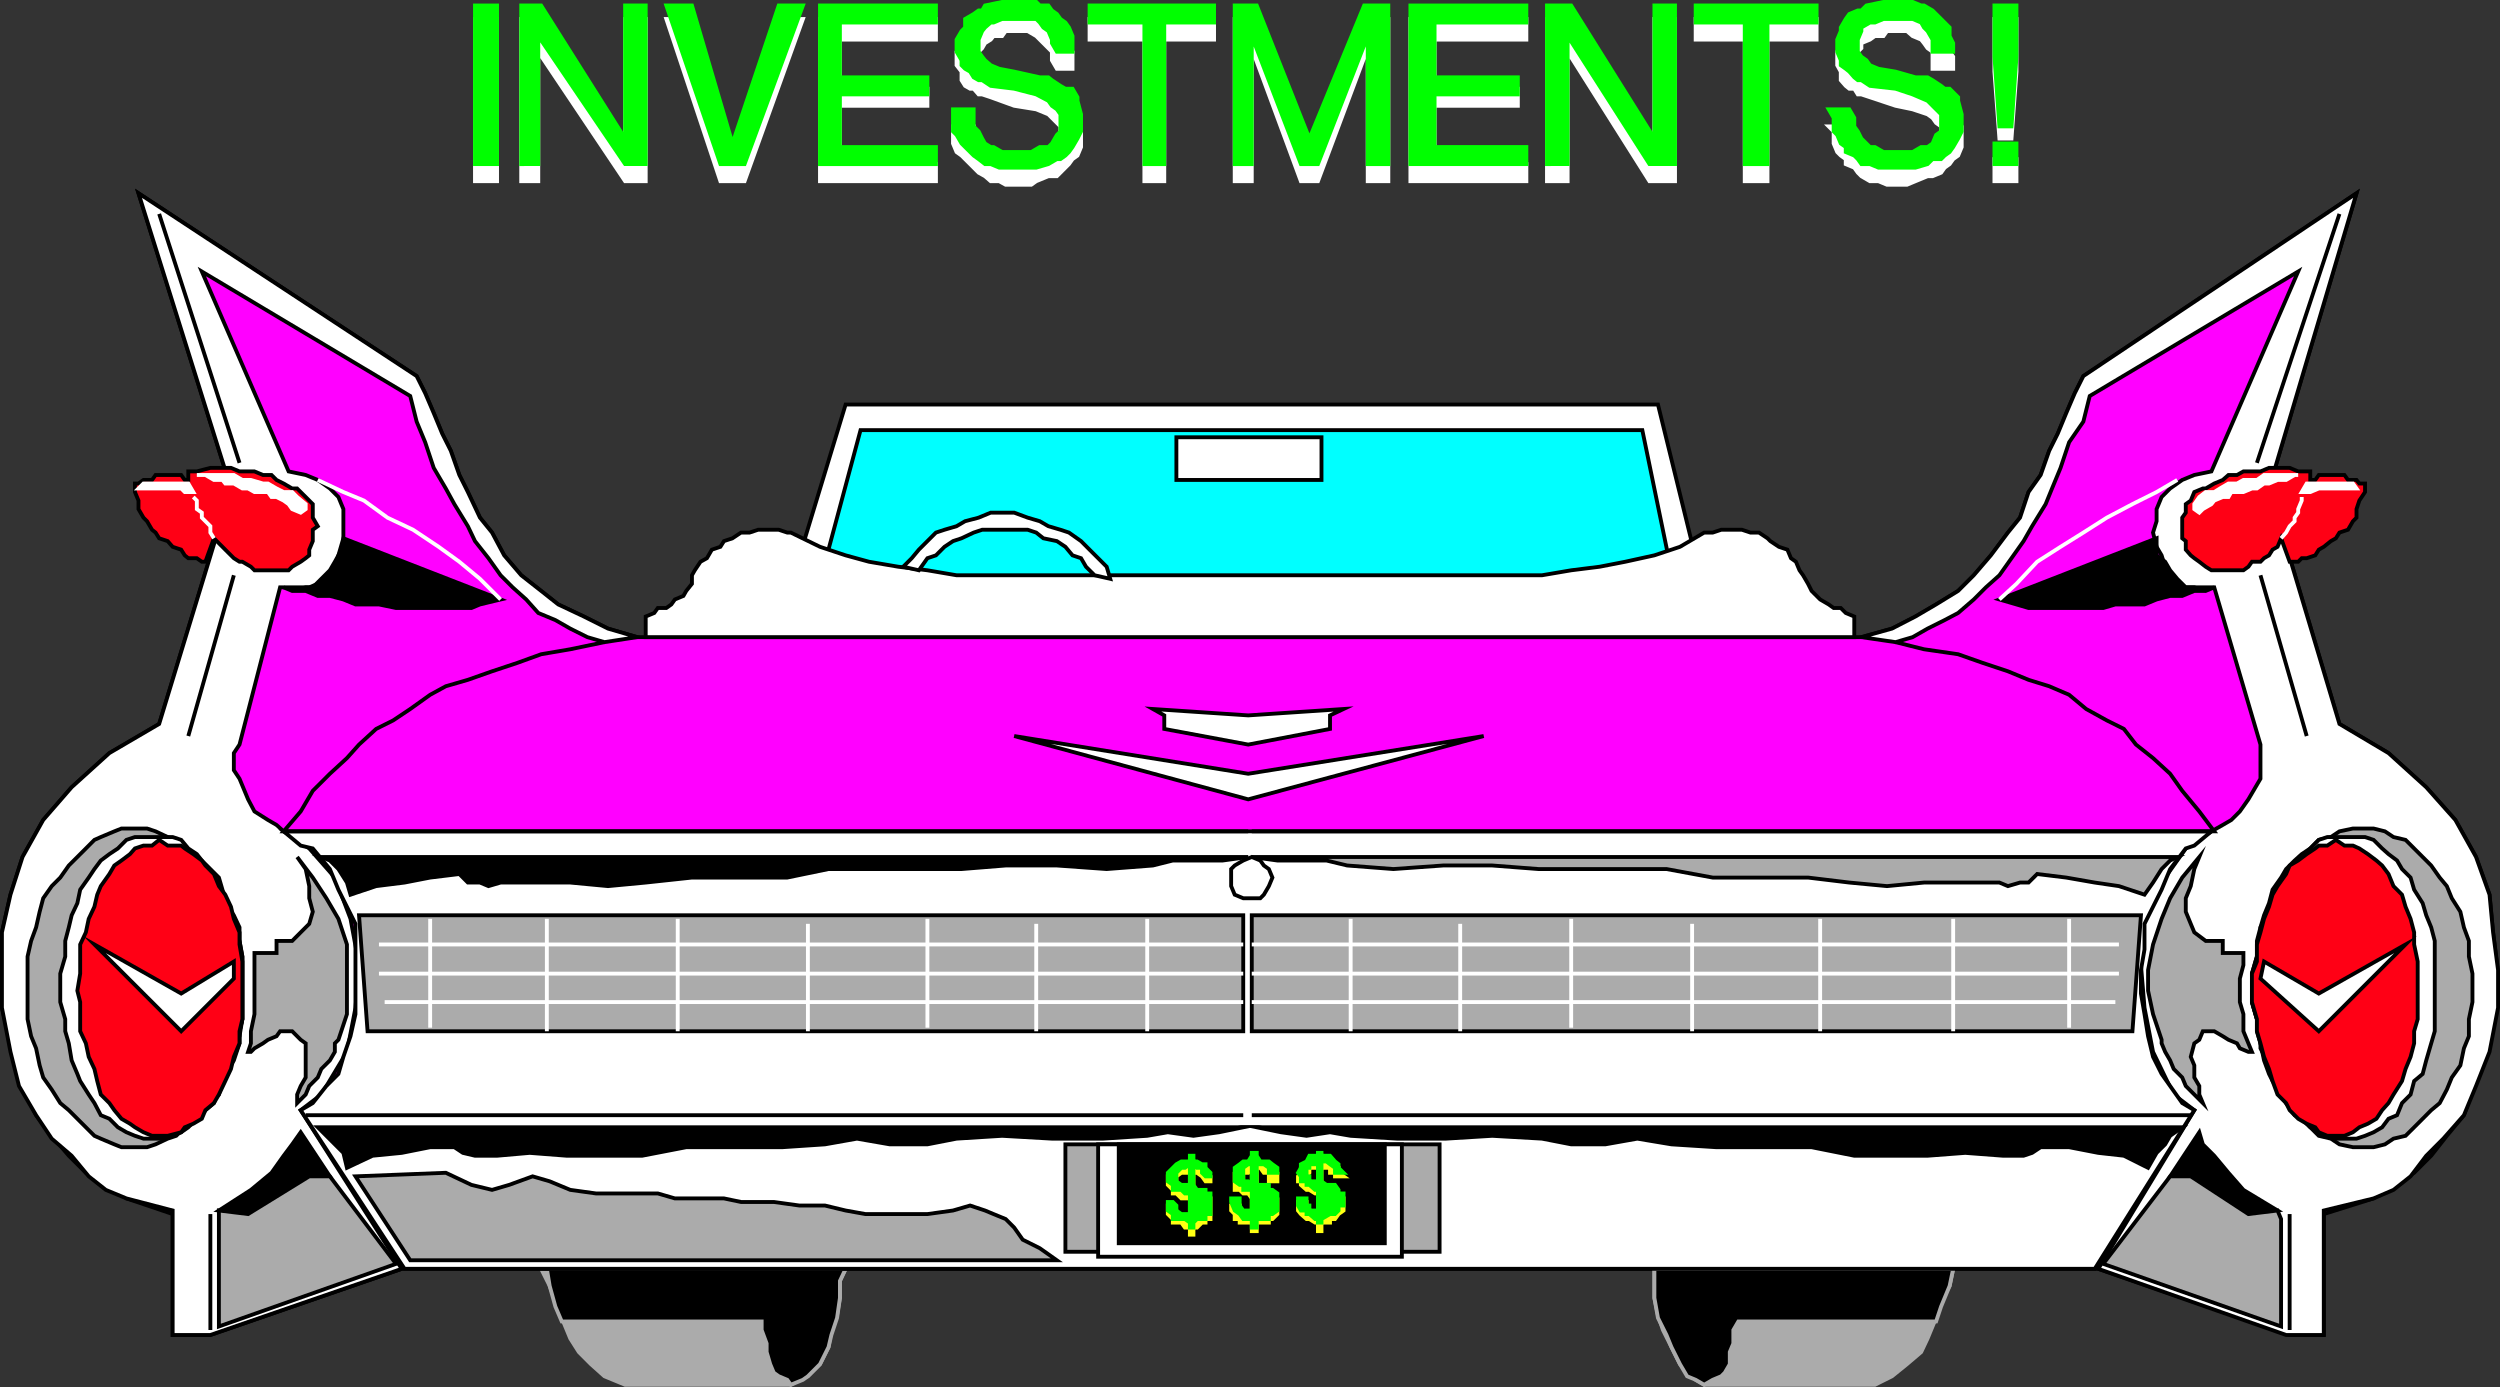 <svg xmlns="http://www.w3.org/2000/svg" width="351.445" height="195.004"><rect width="100%" height="100%" fill="#333333" stroke="none"/><path fill="#ababab" d="m76.073 178.37 1.199 2.402.8 2.098.9 2.402 1.198 2.898 1.204 1.899 1.699 1.703 1.898 1.7 2.903 1.198h23.296l1.204-.699 1.199-.5 1.699-1.699 1.2-2.402.402-2.399.796-2.101.403-2.399v-2.402l.8-1.7h-42.8"/><path fill="none" stroke="#ababab" stroke-miterlimit="10" stroke-width=".544" d="m76.073 178.37 1.199 2.402.8 2.098.9 2.402 1.198 2.898 1.204 1.899 1.699 1.703 1.898 1.7 2.903 1.198h23.296l1.204-.699 1.199-.5 1.699-1.699 1.2-2.402.402-2.399.796-2.101.403-2.399v-2.402l.8-1.7zm0 0"/><path d="m76.874 178.37.398 2.402.8 2.898.9 2.102h28.1v1.2l.7 1.898v1.199l.5 1.703.5 1.2.7.5 1.198.5.5.698 1.704-.699.699-.5 1.699-1.699 1.2-2.402.402-1.7.796-2.398.403-2.8v-2.403l.8-1.7h-42"/><path fill="none" stroke="#ababab" stroke-miterlimit="10" stroke-width=".544" d="m76.874 178.37.398 2.402.8 2.898.9 2.102h28.1v1.2l.7 1.898v1.199l.5 1.703.5 1.2.7.5 1.198.5.5.698 1.704-.699.699-.5 1.699-1.699 1.2-2.402.402-1.7.796-2.398.403-2.8v-2.403l.8-1.7zm0 0"/><path fill="#f0f" d="m261.67 89.569 4.301-1.2 3.301-1.699 2.898-1.699 3.102-1.902 2.2-2.2 2.402-2.8 2.398-3.2 1.7-2.097 1.198-3.602 1.704-2.398 1.199-3.402 1.199-2.399 1.2-2.902 1.198-2.797 1.204-2.402 38.398-25.7-12.3 41.5 9.902 33.102 6.898 4.098 5.3 4.8 4.098 4.602 2.903 5.2 1.898 5.3.5 5.297.7 5.8-.7 4.801-.5 5-1.898 5.301-1.7 4.801-2.402 2.898-2.199 2.801-2.398 2.399-2.903 1.699-2.8 1.902-7 2.2v17h-4.797l-26.903-9.301h-238.5l-26.898 9.3h-5.301v-17l-6.5-2.199-2.898-1.902-2.801-1.7-2.403-2.398-2.398-2.8-2.2-2.899-2.402-4.8-1.199-5.302-1.199-5v-10.6l1.2-5.297 1.698-5.3 2.903-5.2 4-4.602 5.3-4.8 7-4.098L32.472 68.67l-13-41.5 39.102 25.7 1.199 2.402 1.2 2.797 1.198 2.902 1.204 2.399 1.199 3.402 1.199 2.398 1.7 3.602 1.698 2.098 1.704 3.199 2.398 2.8 2.8 2.2 2.4 1.902 3.6 1.7 3.4 1.699 4.1 1.199H261.67"/><path fill="none" stroke="#000" stroke-miterlimit="10" stroke-width=".544" d="m261.67 89.569 4.301-1.2 3.301-1.699 2.898-1.699 3.102-1.902 2.2-2.2 2.402-2.8 2.398-3.2 1.7-2.097 1.198-3.602 1.704-2.398 1.199-3.402 1.199-2.399 1.2-2.902 1.198-2.797 1.204-2.402 38.398-25.7-12.3 41.5 9.902 33.102 6.898 4.098 5.3 4.8 4.098 4.602 2.903 5.2 1.898 5.3.5 5.297.7 5.8-.7 4.801-.5 5-1.898 5.301-1.7 4.801-2.402 2.898-2.199 2.801-2.398 2.399-2.903 1.699-2.8 1.902-7 2.2v17h-4.797l-26.903-9.301h-238.5l-26.898 9.3h-5.301v-17l-6.5-2.199-2.898-1.902-2.801-1.7-2.403-2.398-2.398-2.8-2.2-2.899-2.402-4.8-1.199-5.302-1.199-5v-10.6l1.2-5.297 1.698-5.3 2.903-5.2 4-4.602 5.3-4.8 7-4.098L32.472 68.67l-13-41.5 39.102 25.7 1.199 2.402 1.2 2.797 1.198 2.902 1.204 2.399 1.199 3.402 1.199 2.398 1.7 3.602 1.698 2.098 1.704 3.199 2.398 2.8 2.8 2.2 2.4 1.902 3.6 1.7 3.4 1.699 4.1 1.199zm0 0"/><path fill="#fff" d="m294.971 178.37 13.5-22.301-2.898-2.2-2.903-6-1.199-6.199-.5-6 .5-6.5 2.903-5.8 2.898-4.098 3.602-2.402 1.597-.899 1.2-.699 1.203-1.203 1.199-1.7 1.699-2.898v-4.8l-6.5-22.102h-4l-1.2-.5-1.698-2.399-.5-1.601-.704-1.2-.5-2 .5-1.597v-1.703l.704-1.7 1.199-1.199 1.699-1.199 1.7-.699 2.402-.5 12.199-28.102-29.301 17.5-.898 3.602-2 2.898-1.204 3.602-1.199 2.898-.898 2.2-1.903 3.101-1.199 2.098-1.699 2.402-1.7 2.399-1.902 1.699-1.699 1.703-2.199 1.898-1.898 1-2.403 1.2-2.097 1.199-2.403.703-4.8-.703 4.3-1.2 3.301-1.699 2.898-1.699 3.102-1.902 2.2-2.2 2.402-2.8 2.398-3.2 1.7-2.097 1.198-3.602 1.704-2.398 1.199-3.402 1.199-2.399 1.2-2.902 1.198-2.797 1.204-2.402 38.398-25.7-12.3 41.5 9.902 33.102 6.898 4.098 5.3 4.8 4.098 4.602 2.903 5.2 1.898 5.3.5 5.297.7 5.3v5.301l-1.2 6.2-1.898 4.8-1.7 4.102-2.902 3.297-2.398 2.402-2.2 2.899-2.402 1.902-2.8 1.2-7 1.698v17.5h-5.297l-26.403-9.3"/><path fill="none" stroke="#000" stroke-miterlimit="10" stroke-width=".544" d="m294.971 178.37 13.5-22.301-2.898-2.2-2.903-6-1.199-6.199-.5-6 .5-6.5 2.903-5.8 2.898-4.098 3.602-2.402 1.597-.899 1.2-.699 1.203-1.203 1.199-1.7 1.699-2.898v-4.8l-6.5-22.102h-4l-1.2-.5-1.698-2.399-.5-1.601-.704-1.2-.5-2 .5-1.597v-1.703l.704-1.7 1.199-1.199 1.699-1.199 1.7-.699 2.402-.5 12.199-28.102-29.301 17.5-.898 3.602-2 2.898-1.204 3.602-1.199 2.898-.898 2.2-1.903 3.101-1.199 2.098-1.699 2.402-1.7 2.399-1.902 1.699-1.699 1.703-2.199 1.898-1.898 1-2.403 1.2-2.097 1.199-2.403.703-4.8-.703 4.3-1.2 3.301-1.699 2.898-1.699 3.102-1.902 2.2-2.2 2.402-2.8 2.398-3.2 1.7-2.097 1.198-3.602 1.704-2.398 1.199-3.402 1.199-2.399 1.2-2.902 1.198-2.797 1.204-2.402 38.398-25.7-12.3 41.5 9.902 33.102 6.898 4.098 5.3 4.8 4.098 4.602 2.903 5.2 1.898 5.3.5 5.297.7 5.3v5.301l-1.2 6.2-1.898 4.8-1.7 4.102-2.902 3.297-2.398 2.402-2.2 2.899-2.402 1.902-2.8 1.2-7 1.698v17.5h-5.297zm0 0"/><path fill="#ababab" d="M332.471 116.471h-1.699l-1.898.399-1.204.8-1.699.399-1.199 1.203-1.2 1.2-1 1.198-1.198 1.7-1.204 1.199-.699 1.703-.5 1.898-1.199 2.2v1.902l-.5 2.2-.7 2.398v4l.7 2.402.5 2.398v1.7l1.2 2.402.5 1.7.698 1.698 1.204 1.899 1.199 1 1 1.203 2.398 2.398 1.7.399 1.203.8 1.898.403h2.898l1.602-.402 1.2-.801 1.698-.399 1.204-1.199 1.199-1.199 1.199-1.203 1.2-1 1-1.899.698-1.699 1.204-1.699.5-2.402.699-1.7v-2.398l.5-2.402v-4l-.5-2.399v-2.199l-.7-1.902-.5-2.2-1.203-1.898-.699-1.703-1-1.2-1.199-1.699-3.602-3.601-1.699-.399-1.199-.8-1.602-.399h-1.199"/><path fill="none" stroke="#000" stroke-miterlimit="10" stroke-width=".544" d="M332.471 116.471h-1.699l-1.898.399-1.204.8-1.699.399-1.199 1.203-1.2 1.2-1 1.198-1.198 1.7-1.204 1.199-.699 1.703-.5 1.898-1.199 2.2v1.902l-.5 2.2-.7 2.398v4l.7 2.402.5 2.398v1.7l1.2 2.402.5 1.7.698 1.698 1.204 1.899 1.199 1 1 1.203 2.398 2.398 1.7.399 1.203.8 1.898.403h2.898l1.602-.402 1.2-.801 1.698-.399 1.204-1.199 1.199-1.199 1.199-1.203 1.2-1 1-1.899.698-1.699 1.204-1.699.5-2.402.699-1.7v-2.398l.5-2.402v-4l-.5-2.399v-2.199l-.7-1.902-.5-2.2-1.203-1.898-.699-1.703-1-1.2-1.199-1.699-3.602-3.601-1.699-.399-1.199-.8-1.602-.399zm0 0"/><path fill="#fff" d="M329.573 117.67h-2.403l-1.199.399-1.199 1.203-1.2.797-1 .902-1.198 1.2-.704 1.199-1.199 1.699-.5 1.902-.699 1.7-.5 1.699-.5 1.902v2.2l-.7 2.398v4l.7 2.402v1.7l.5 1.698.5 2.399.7 1.902.5 1 1.198 1.899.704 1.199 1.199 1.703 1 .5 1.199 1.2 1.2.698 1.198.5 1.204.399h2.898l1.2-.399 1.198-.5 1.204-.699.898-1.199 1.2-.5.698-1.703 1.204-1.2.5-1.898 1.199-1 .5-1.902.699-2.399.5-1.699v-12.699l-.5-1.902-.7-1.7-.5-1.699-1.198-1.902-.5-1.7-1.204-1.199-.699-1.199-1.199-.902-.898-.797-1.204-1.203-1.199-.399h-2.898"/><path fill="none" stroke="#000" stroke-miterlimit="10" stroke-width=".544" d="M329.573 117.67h-2.403l-1.199.399-1.199 1.203-1.2.797-1 .902-1.198 1.2-.704 1.199-1.199 1.699-.5 1.902-.699 1.7-.5 1.699-.5 1.902v2.2l-.7 2.398v4l.7 2.402v1.7l.5 1.698.5 2.399.7 1.902.5 1 1.198 1.899.704 1.199 1.199 1.703 1 .5 1.199 1.2 1.2.698 1.198.5 1.204.399h2.898l1.2-.399 1.198-.5 1.204-.699.898-1.199 1.2-.5.698-1.703 1.204-1.2.5-1.898 1.199-1 .5-1.902.699-2.399.5-1.699v-12.699l-.5-1.902-.7-1.7-.5-1.699-1.198-1.902-.5-1.7-1.204-1.199-.699-1.199-1.199-.902-.898-.797-1.204-1.203-1.199-.399zm0 0"/><path fill="#ff0015" d="m328.374 118.069-1.204.8h-1.199l-.5.403-1.199.797-1.2.902-1.198.7-.5 1.199-1.204 1.699-.699 1.203-.5 1.7-.699 1.698-.5 1.899-.5 1.703v2.398l-.7 1.7v4l.7 2.402v1.7l.5 1.698.5 1.899.7 1.703.5 1.7.698 1.898 1.204 1.199.5 1 1.199 1.203 1.199.7 1.2.5.5.698 1.198.5h2.403l1.199-.5.898-.699 1.204-.5 1.199-.699.8-1.203.899-1 .7-1.2 1.198-1.898.5-1.699.704-1.703.5-1.899v-1.699l.5-1.699v-8.102l-.5-2.398v-1.703l-.5-1.899-.704-1.699-.5-1.699-1.199-1.203-.699-1.7-.898-1.199-.801-.699-1.2-.902-1.203-.797-.898-.402h-1.2l-1.198-.801"/><path fill="none" stroke="#000" stroke-miterlimit="10" stroke-width=".544" d="m328.374 118.069-1.204.8h-1.199l-.5.403-1.199.797-1.2.902-1.198.7-.5 1.199-1.204 1.699-.699 1.203-.5 1.7-.699 1.698-.5 1.899-.5 1.703v2.398l-.7 1.7v4l.7 2.402v1.7l.5 1.698.5 1.899.7 1.703.5 1.7.698 1.898 1.204 1.199.5 1 1.199 1.203 1.199.7 1.2.5.5.698 1.198.5h2.403l1.199-.5.898-.699 1.204-.5 1.199-.699.8-1.203.899-1 .7-1.2 1.198-1.898.5-1.699.704-1.703.5-1.899v-1.699l.5-1.699v-8.102l-.5-2.398v-1.703l-.5-1.899-.704-1.699-.5-1.699-1.199-1.203-.699-1.7-.898-1.199-.801-.699-1.2-.902-1.203-.797-.898-.402h-1.2zm0 0"/><path fill="#fff" d="m325.971 139.67 12.2-6.898-12.2 12.2-8.199-7.403.5-2.399 7.7 4.5"/><path fill="none" stroke="#000" stroke-miterlimit="10" stroke-width=".544" d="m325.971 139.67 12.2-6.898-12.2 12.2-8.199-7.403.5-2.399zm-4.097 31v16.301"/><path d="m320.17 170.17-4.796-2.898-2.102-2.402-2-2.399-1.602-1.601-.5-1.7-4.097 6.2h2.898l4.102 3.101 4.5 2.2 3.597-.5"/><path fill="none" stroke="#000" stroke-miterlimit="10" stroke-width=".544" d="m320.17 170.17-4.796-2.898-2.102-2.402-2-2.399-1.602-1.601-.5-1.7-4.097 6.2h2.898l4.102 3.101 4.5 2.2zm0 0"/><path fill="#ababab" d="m320.17 170.17-4.097.5-8.102-5.3h-2.898l-9.403 12.3 25 8.801V171.37l-.5-1.2"/><path fill="none" stroke="#000" stroke-miterlimit="10" stroke-width=".544" d="m320.17 170.17-4.097.5-8.102-5.3h-2.898l-9.403 12.3 25 8.801V171.37zm-2.398-89.3 6.5 22.601m4.602-73.402-11.602 35"/><path fill="#ababab" d="m309.17 120.471-.699 1.7-.5 2.398-.699 1.703v1.898l.7 1.7.5 1.199 1.6 1.203h2.4v1.7h2.902v1.698l-.5 1.899v3.3l.5 1.7v2.402l.699 1.7.5 1.199h-.5l-1.2-.5-.402-.7-1.199-.5-.8-.5-1.2-.699h-1.602l-.5 1.2-.699.5-.5 1.898.5 1.203v1.7l.7 1.198v1.2l.5 1.199-2.399-2.399-.5-1.199-1.2-1.199-.5-1.203-.698-1.2-.5-1.199v-.5l-1.204-3.601-.699-3.297v-2.902l.7-3.598 1.203-3.602 1.199-2.898 1.699-2.902 2.398-2.899"/><path fill="none" stroke="#000" stroke-miterlimit="10" stroke-width=".544" d="m309.17 120.471-.699 1.7-.5 2.398-.699 1.703v1.898l.7 1.7.5 1.199 1.6 1.203h2.4v1.7h2.902v1.698l-.5 1.899v3.3l.5 1.7v2.402l.699 1.7.5 1.199h-.5l-1.2-.5-.402-.7-1.199-.5-.8-.5-1.2-.699h-1.602l-.5 1.2-.699.5-.5 1.898.5 1.203v1.7l.7 1.198v1.2l.5 1.199-2.399-2.399-.5-1.199-1.2-1.199-.5-1.203-.698-1.2-.5-1.199v-.5l-1.204-3.601-.699-3.297v-2.902l.7-3.598 1.203-3.602 1.199-2.898 1.699-2.902zm0 0"/><path fill="#ff0015" d="m308.471 69.17-.5 1.2-.699.5v1.199l-.5.703v2.898l.5.399v1.203l.7.797.5.402.698.5.903.7.8.5h4.5l.7-.5.5-.7h1.199l.5-.5.7-.402.5-.797.698-.402.5-1.2 1.204 3.301h1.199l.5-.5h.699l1.2-.402.5-.797.698-.402 1-.801.704-.399.5-.8 1.199-.399.699-1.199.5-.5v-1.203l.398-1.2.801-1.199v-1.199h-.8l-.399-.5h-1.2l-.5-.699h-3.6l-.5.7h-.7v-1.2h-1.7l-1.198-.5h-2.903l-1.199.5h-2.398l-.903.5h-1.199l-.8.7-1.2.5-1.2.698h-.402l-1.199.5"/><path fill="none" stroke="#000" stroke-miterlimit="10" stroke-width=".544" d="m308.471 69.17-.5 1.2-.699.5v1.199l-.5.703v2.898l.5.399v1.203l.7.797.5.402.698.5.903.7.8.5h4.5l.7-.5.5-.7h1.199l.5-.5.7-.402.5-.797.698-.402.5-1.2 1.204 3.301h1.199l.5-.5h.699l1.2-.402.5-.797.698-.402 1-.801.704-.399.5-.8 1.199-.399.699-1.199.5-.5v-1.203l.398-1.2.801-1.199v-1.199h-.8l-.399-.5h-1.2l-.5-.699h-3.6l-.5.7h-.7v-1.2h-1.7l-1.198-.5h-2.903l-1.199.5h-2.398l-.903.5h-1.199l-.8.7-1.2.5-1.2.698h-.402zm0 0"/><path fill="#fff" d="m331.272 68.67-.5-.699h-6.5l-.7 1.2h1.2l1.2-.5h5.3"/><path fill="none" stroke="#fff" stroke-miterlimit="10" stroke-width=".544" d="m331.272 68.67-.5-.699h-6.5l-.7 1.2h1.2l1.2-.5zm0 0"/><path fill="#fff" d="M323.073 66.772h-4.801l-1 .7h-1.898l-.903.5h-1.199l-1.2.698-.8.5h-1.2l-.902.7-.699 1v.699l.7.5.5-.5 1.203-.7.398-.5 1.2-.5h.8l.398-.699h1.704l1.199-.5h.699l1-.699h.7l1.198-.5h1.204l1.199-.699h.5"/><path fill="none" stroke="#fff" stroke-miterlimit="10" stroke-width=".544" d="M323.073 66.772h-4.801l-1 .7h-1.898l-.903.5h-1.199l-1.2.698-.8.5h-1.2l-.902.7-.699 1v.699l.7.5.5-.5 1.203-.7.398-.5 1.2-.5h.8l.398-.699h1.704l1.199-.5h.699l1-.699h.7l1.198-.5h1.204l1.199-.699zm.5 3.098v.5l-.5 1.199v.5l-.5.703v.5l-.7.7-.5.898-.703.8"/><path fill="#ababab" d="m274.573 178.37-.5 2.402-1.2 2.098-.703 2.402-1.199 2.898-.898 1.899-2 1.703-2.102 1.7-2.398 1.198h-24l-1.2-.699-.5-.5-1.703-1.699-1.199-2.402-1.199-2.399-.7-2.101-.5-2.399v-4.101h42"/><path fill="none" stroke="#ababab" stroke-miterlimit="10" stroke-width=".544" d="m274.573 178.37-.5 2.402-1.2 2.098-.703 2.402-1.199 2.898-.898 1.899-2 1.703-2.102 1.7-2.398 1.198h-24l-1.2-.699-.5-.5-1.703-1.699-1.199-2.402-1.199-2.399-.7-2.101-.5-2.399v-4.101zm0 0"/><path d="m274.573 178.37-.5 2.402-1.2 2.898-.703 2.102h-27.796l-.704 1.2v1.898l-.5 1.199v1.703l-.699 1.2-.5.5-1.199.5-1.2.698-1.198-.699-1.204-.5-1-1.699-1.199-2.402-.699-1.7-1.2-2.398-.5-2.8v-4.102h42"/><path fill="none" stroke="#ababab" stroke-miterlimit="10" stroke-width=".544" d="m274.573 178.37-.5 2.402-1.2 2.898-.703 2.102h-27.796l-.704 1.2v1.898l-.5 1.199v1.703l-.699 1.2-.5.5-1.199.5-1.2.698-1.198-.699-1.204-.5-1-1.699-1.199-2.402-.699-1.7-1.2-2.398-.5-2.8v-4.102zm0 0"/><path fill="#fff" d="m56.471 178.37-14.199-22.301 2.898-2.2 3.602-6 1.2-6.199.5-6-1.2-6.5-2.2-5.8-3.6-4.098-3.598-2.402-1-.899-1.204-.699-1.898-1.203-.898-1.7-1.204-2.898-.796-1.199v-2.402l.796-1.2 5.704-22.101h4.097l1.2-.5 2.402-2.399.5-1.601.699-1.2v-5.3l-.7-1.7-1.198-1.199-1.704-1.199-1.699-.699-2.398-.5-12.2-28.102 29.297 17.5.903 3.602 1.199 2.898 1.2 3.602 1.698 2.898 1.204 2.2 1.898 3.101 1 2.098 1.898 2.402 1.704 2.399 1.699 1.699 1.898 1.703 1.7 1.898 2.402 1 2.097 1.2 2.403 1.199 2.398.703 4.602-.703-4.102-1.2-3.398-1.699-3.602-1.699-2.398-1.902-2.801-2.2-2.398-2.8-1.704-3.2-1.699-2.097-1.699-3.602-1.2-2.398-1.198-3.402-1.204-2.399-1.199-2.902-1.199-2.797-1.2-2.402-39.1-25.7 13 41.5-10.098 33.102-7 4.098-5.301 4.8-4 4.602-2.903 5.2-1.699 5.3-1.199 5.297v10.601l1.2 6.2 1.198 4.8 2.403 4.102 2.199 3.297 2.8 2.402 2.4 2.899 2.402 1.902 2.898 1.2 6.5 1.698v17.5h5.3l26.9-9.3"/><path fill="none" stroke="#000" stroke-miterlimit="10" stroke-width=".544" d="m56.471 178.37-14.199-22.301 2.898-2.2 3.602-6 1.2-6.199.5-6-1.2-6.5-2.2-5.8-3.6-4.098-3.598-2.402-1-.899-1.204-.699-1.898-1.203-.898-1.7-1.204-2.898-.796-1.199v-2.402l.796-1.2 5.704-22.101h4.097l1.2-.5 2.402-2.399.5-1.601.699-1.2v-5.3l-.7-1.7-1.198-1.199-1.704-1.199-1.699-.699-2.398-.5-12.2-28.102 29.297 17.5.903 3.602 1.199 2.898 1.2 3.602 1.698 2.898 1.204 2.2 1.898 3.101 1 2.098 1.898 2.402 1.704 2.399 1.699 1.699 1.898 1.703 1.7 1.898 2.402 1 2.097 1.2 2.403 1.199 2.398.703 4.602-.703-4.102-1.2-3.398-1.699-3.602-1.699-2.398-1.902-2.801-2.2-2.398-2.8-1.704-3.2-1.699-2.097-1.699-3.602-1.2-2.398-1.198-3.402-1.204-2.399-1.199-2.902-1.199-2.797-1.2-2.402-39.1-25.7 13 41.5-10.098 33.102-7 4.098-5.301 4.8-4 4.602-2.903 5.2-1.699 5.3-1.199 5.297v10.601l1.2 6.2 1.198 4.8 2.403 4.102 2.199 3.297 2.8 2.402 2.4 2.899 2.402 1.902 2.898 1.2 6.5 1.698v17.5h5.3zm0 0"/><path fill="#ababab" d="M18.971 116.471h1.7l1.203.399 1.699.8 1.199.399 1.2 1.203 1.698 1.2 1.204 1.198 1.199 1.7.699 1.199.898 1.703.801 1.898.403 2.2.796 1.902.403 2.2v8.8l-.403 2.398-.796 1.7-.403 2.402-.8 1.7-.899 1.698-.7 1.899-1.198 1-1.204 1.203-1.699 1.2-1.199 1.198-1.2.399-1.698.8-1.204.403h-3.597l-1-.402-1.903-.801-.898-.399-3.602-3.601-1.199-1-1.199-1.899-1.2-1.699-.5-1.699-.5-2.402-.698-1.7-.5-2.398v-8.8l.5-2.2.699-1.902.5-2.2.5-1.898 1.199-1.703 1.2-1.2 1.198-1.699 1.204-1.199 1.199-1.199 1.199-1.203.898-.399 1.903-.8 1-.399h1.898"/><path fill="none" stroke="#000" stroke-miterlimit="10" stroke-width=".544" d="M18.971 116.471h1.7l1.203.399 1.699.8 1.199.399 1.2 1.203 1.698 1.2 1.204 1.198 1.199 1.7.699 1.199.898 1.703.801 1.898.403 2.2.796 1.902.403 2.2v8.8l-.403 2.398-.796 1.7-.403 2.402-.8 1.7-.899 1.698-.7 1.899-1.198 1-1.204 1.203-1.699 1.2-1.199 1.198-1.2.399-1.698.8-1.204.403h-3.597l-1-.402-1.903-.801-.898-.399-3.602-3.601-1.199-1-1.199-1.899-1.2-1.699-.5-1.699-.5-2.402-.698-1.7-.5-2.398v-8.8l.5-2.2.699-1.902.5-2.2.5-1.898 1.199-1.703 1.2-1.2 1.198-1.699 1.204-1.199 1.199-1.199 1.199-1.203.898-.399 1.903-.8 1-.399zm0 0"/><path fill="#fff" d="M21.374 117.67h2.898l1.2.399 1 1.203 1.198.797.704.902 2.398 2.399.5 1.699.398 1.902 1.204 1.7.796 1.699v1.902l.403 2.2v8.8l-.403 1.7v1.698l-.796 2.399-1.204 1.902-.398 1-.5 1.899-1.2 1.199-1.198 1.703-.704.5-1.199 1.2-1 .698-1.199.5-1.898.399H20.17l-1.199-.399-1.199-.5-1.2-.699-1.198-1.199-1.204-.5-.898-1.703-.8-1.2-1.2-1.898-.398-1-.801-1.902-.403-2.399-.5-1.699v-1.699l-.699-2.402v-4l.7-2.399v-2.199l.5-1.902.402-1.7.8-1.699.399-1.902 1.2-1.7.8-1.199.898-1.199 1.204-.902 1.199-.797 1.199-1.203 1.2-.399h2.402"/><path fill="none" stroke="#000" stroke-miterlimit="10" stroke-width=".544" d="M21.374 117.67h2.898l1.2.399 1 1.203 1.198.797.704.902 2.398 2.399.5 1.699.398 1.902 1.204 1.7.796 1.699v1.902l.403 2.2v8.8l-.403 1.7v1.698l-.796 2.399-1.204 1.902-.398 1-.5 1.899-1.2 1.199-1.198 1.703-.704.5-1.199 1.2-1 .698-1.199.5-1.898.399H20.17l-1.199-.399-1.199-.5-1.2-.699-1.198-1.199-1.204-.5-.898-1.703-.8-1.2-1.2-1.898-.398-1-.801-1.902-.403-2.399-.5-1.699v-1.699l-.699-2.402v-4l.7-2.399v-2.199l.5-1.902.402-1.7.8-1.699.399-1.902 1.2-1.7.8-1.199.898-1.199 1.204-.902 1.199-.797 1.199-1.203 1.2-.399zm0 0"/><path fill="#ff0015" d="m22.374 118.069 1.199.8h1.898l.5.403 1.2.797 1.203.902.5.7 1.199 1.199.699 1.699.898 1.203.801 1.7.403 1.698.796 1.899v1.703l.403 2.398v8.102l-.403 1.7v1.698l-.796 1.899-.403 1.703-.8 1.7-.899 1.898-.7 1.199-1.198 1-.5 1.203-1.204.7-1.199.5-.5.698-1.898.5h-2.2l-1.203-.5-1.199-.699-.699-.5-1.2-.699-1-1.203-.698-1-1.204-1.2-.5-1.898-.398-1.699-.8-1.703-.4-1.899-.8-1.699v-4.101l-.398-1.598.398-2.402v-4.098l.8-1.703.4-1.899.8-1.699.398-1.699.5-1.203 1.204-1.7.699-1.199 1-.699 1.199-.902.7-.797 1.198-.402h1.204l1-.801"/><path fill="none" stroke="#000" stroke-miterlimit="10" stroke-width=".544" d="m22.374 118.069 1.199.8h1.898l.5.403 1.2.797 1.203.902.5.7 1.199 1.199.699 1.699.898 1.203.801 1.7.403 1.698.796 1.899v1.703l.403 2.398v8.102l-.403 1.7v1.698l-.796 1.899-.403 1.703-.8 1.7-.899 1.898-.7 1.199-1.198 1-.5 1.203-1.204.7-1.199.5-.5.698-1.898.5h-2.2l-1.203-.5-1.199-.699-.699-.5-1.2-.699-1-1.203-.698-1-1.204-1.2-.5-1.898-.398-1.699-.8-1.703-.4-1.899-.8-1.699v-4.101l-.398-1.598.398-2.402v-4.098l.8-1.703.4-1.899.8-1.699.398-1.699.5-1.203 1.204-1.7.699-1.199 1-.699 1.199-.902.7-.797 1.198-.402h1.204zm0 0"/><path fill="#fff" d="m25.471 139.67-12.199-6.898 12.2 12.2 7.402-7.403v-2.399l-7.403 4.5"/><path fill="none" stroke="#000" stroke-miterlimit="10" stroke-width=".544" d="m25.471 139.67-12.199-6.898 12.2 12.2 7.402-7.403v-2.399zm4.102 31v16.301"/><path d="m30.772 170.17 4.5-2.898 2.898-2.402 1.704-2.399 1.199-1.601 1.199-1.7 4.102 6.2H42.97l-4.097 3.101-4 2.2-4.102-.5"/><path fill="none" stroke="#000" stroke-miterlimit="10" stroke-width=".544" d="m30.772 170.17 4.5-2.898 2.898-2.402 1.704-2.399 1.199-1.601 1.199-1.7 4.102 6.2H42.97l-4.097 3.101-4 2.2zm0 0"/><path fill="#ababab" d="m30.772 170.17 4.102.5 8.597-5.3h2.903l9.296 12.3-24.898 8.801v-16.3"/><path fill="none" stroke="#000" stroke-miterlimit="10" stroke-width=".544" d="m30.772 170.17 4.102.5 8.597-5.3h2.903l9.296 12.3-24.898 8.801zm2.102-89.3-6.404 22.6m-4.096-73.401 11.296 35"/><path fill="#ababab" d="m41.772 120.471 1.2 1.7.5 2.398v1.703l.5 1.898-.5 1.7-1.2 1.199-1.2 1.203h-2.198v1.7h-3.102v8.597l-.5 2.402v1.7l-.398 1.199h.398l.5-.5 1.2-.7.698-.5 1.204-.5.5-.699h1.699l1.199 1.2.7.5v4.8l-.7 1.2-.5 1.199v1.199l1.2-1.2.5-1.199 1.198-1.199.5-1.199 1.204-1.203.699-1.2v-1.199l.5-.5 1.199-3.601v-9.797l-1.2-3.602-1.698-2.898-1.903-2.902-2.199-2.899"/><path fill="none" stroke="#000" stroke-miterlimit="10" stroke-width=".544" d="m41.772 120.471 1.2 1.7.5 2.398v1.703l.5 1.898-.5 1.7-1.2 1.199-1.2 1.203h-2.198v1.7h-3.102v8.597l-.5 2.402v1.7l-.398 1.199h.398l.5-.5 1.2-.7.698-.5 1.204-.5.5-.699h1.699l1.199 1.2.7.5v4.8l-.7 1.2-.5 1.199v1.199l1.2-1.2.5-1.199 1.198-1.199.5-1.199 1.204-1.203.699-1.2v-1.199l.5-.5 1.199-3.601v-9.797l-1.2-3.602-1.698-2.898-1.903-2.902zm0 0"/><path fill="#ff0015" d="m42.272 69.17 1.7 1.7v1.902l.698 1.2-.699.5v1.597l-.5 1.203v.797l-.5.402-.699.5-1.2.7-.5.5h-4.8l-.5-.5-1.2-.7h-.402l-.796-.5-.403-.402-.8-.797-.399-.402-1.2-1.2-1.198 3.301h-.5l-.704-.5h-1.199l-.5-.402-.5-.797-1.199-.402-.7-.801-1.198-.399-.5-.8-.5-.399-.704-1.199-.5-.5-.699-1.203v-1.2l-.5-1.199v-1.199h.5l.7-.5h1.203l.5-.699h3.597l.5.7h.5v-1.2h1.2l1.902-.5h2.898l1.2.5h2.101l1.2.5h1.198l.704.7 1 .5 1.199.698h.699l.5.5"/><path fill="none" stroke="#000" stroke-miterlimit="10" stroke-width=".544" d="m42.272 69.17 1.7 1.7v1.902l.698 1.2-.699.5v1.597l-.5 1.203v.797l-.5.402-.699.5-1.2.7-.5.5h-4.8l-.5-.5-1.2-.7h-.402l-.796-.5-.403-.402-.8-.797-.399-.402-1.2-1.2-1.198 3.301h-.5l-.704-.5h-1.199l-.5-.402-.5-.797-1.199-.402-.7-.801-1.198-.399-.5-.8-.5-.399-.704-1.199-.5-.5-.699-1.203v-1.2l-.5-1.199v-1.199h.5l.7-.5h1.203l.5-.699h3.597l.5.7h.5v-1.2h1.2l1.902-.5h2.898l1.2.5h2.101l1.2.5h1.198l.704.7 1 .5 1.199.698h.699Zm0 0"/><path fill="#fff" d="m19.471 68.67.7-.699h6.3l.7 1.2h-1.2l-.5-.5h-6"/><path fill="none" stroke="#fff" stroke-miterlimit="10" stroke-width=".544" d="m19.471 68.67.7-.699h6.3l.7 1.2h-1.2l-.5-.5zm0 0"/><path fill="#fff" d="M27.67 66.772h5.204l1.199.7h1.199l1.7.5h.698l1.204.698 1 .5h1.199l.699.7 1.2 1v.699l-.7.5-1.2-.5-.5-.7-.698-.5-1-.5h-.704l-.5-.699h-1.898l-.898-.5h-.801l-1.2-.699H31.67l-.398-.5h-1.2l-1.198-.699H27.67"/><path fill="none" stroke="#fff" stroke-miterlimit="10" stroke-width=".544" d="M27.67 66.772h5.204l1.199.7h1.199l1.7.5h.698l1.204.698 1 .5h1.199l.699.7 1.2 1v.699l-.7.5-1.2-.5-.5-.7-.698-.5-1-.5h-.704l-.5-.699h-1.898l-.898-.5h-.801l-1.2-.699H31.67l-.398-.5h-1.2l-1.198-.699zm-.5 3.098.5.5v1.199l.704.5v.703l1.199 1.2v.898l.5.8"/><path fill="#fff" d="m294.471 178.37 14-22.301-1.699-1-1.7-2.399-1.198-1.699-1.204-2.402-.699-2.899-.5-3.101-.5-2.899v-3.3l.5-2.899v-3.601l1.2-2.399 1.203-2.402 1.199-2.899 2.199-2.898 1.2-.402 2.402-2h-271l2.398 2 1.7.402 2.402 2.898 1.199 2.899 1.199 2.402 1.2 2.399v12.699l-.7 3.101-1 2.899-.7 2.402-1.698 1.7-1.903 2.398-1.699 1 14.602 22.3H294.47"/><path fill="none" stroke="#000" stroke-miterlimit="10" stroke-width=".544" d="m294.471 178.37 14-22.301-1.699-1-1.7-2.399-1.198-1.699-1.204-2.402-.699-2.899-.5-3.101-.5-2.899v-3.3l.5-2.899v-3.601l1.2-2.399 1.203-2.402 1.199-2.899 2.199-2.898 1.2-.402 2.402-2h-271l2.398 2 1.7.402 2.402 2.898 1.199 2.899 1.199 2.402 1.2 2.399v12.699l-.7 3.101-1 2.899-.7 2.402-1.698 1.7-1.903 2.398-1.699 1 14.602 22.3zm0 0"/><path fill="#fff" d="m175.471 108.772 33.102-5.3-33.102 8.898-32.898-8.899 32.898 5.301"/><path fill="none" stroke="#000" stroke-miterlimit="10" stroke-width=".544" d="m175.471 108.772 33.102-5.3-33.102 8.898-32.898-8.899zm0 0"/><path fill="#fff" d="m175.471 100.569 13.403-.899-1.903.899v1.902l-11.5 2.2-11.8-2.2v-1.902l-1.598-.899 13.398.899"/><path fill="none" stroke="#000" stroke-miterlimit="10" stroke-width=".544" d="m175.471 100.569 13.403-.899-1.903.899v1.902l-11.5 2.2-11.8-2.2v-1.902l-1.598-.899zm0 0"/><path fill="#ababab" d="M175.971 120.471h130.102l-1 .5-1.2 1.2-1.203 1.898-1.199 1.703-3.597-1.203-3.403-.5-4-.7-4.097-.5-1.204 1.2h-1.199l-1.699.5-1.2-.5h-10.6l-5.2.5-5.3-.5-5.802-.7h-13.398l-6.5-1.199h-18l-6.5-.5h-6.898l-7 .5-6.5-.5-2.903-.699h-6.898l-3.602-.5"/><path fill="none" stroke="#000" stroke-miterlimit="10" stroke-width=".544" d="M175.971 120.471h130.102l-1 .5-1.2 1.2-1.203 1.898-1.199 1.703-3.597-1.203-3.403-.5-4-.7-4.097-.5-1.204 1.2h-1.199l-1.699.5-1.2-.5h-10.6l-5.2.5-5.3-.5-5.802-.7h-13.398l-6.5-1.199h-18l-6.5-.5h-6.898l-7 .5-6.5-.5-2.903-.699h-6.898zm0 0"/><path d="M174.772 158.471H44.67l1.204 1.2 2.398 2.398.5 2.101 3.602-1.699 4.097-.402 4-.797h3.403l1.199.797 1.699.402h3.102l4.597-.402 5.2.402h10.601l6.2-1.199h13.5l6-.402 4.5-.801 4.6.8h5.302l4.097-.8 6.403-.399 7 .399h7.199l6.199-.399 2.898-.5 3.602.5 3.602-.5 3.398-.699"/><path fill="none" stroke="#000" stroke-miterlimit="10" stroke-width=".544" d="M174.772 158.471H44.67l1.204 1.2 2.398 2.398.5 2.101 3.602-1.699 4.097-.402 4-.797h3.403l1.199.797 1.699.402h3.102l4.597-.402 5.2.402h10.601l6.2-1.199h13.5l6-.402 4.5-.801 4.6.8h5.302l4.097-.8 6.403-.399 7 .399h7.199l6.199-.399 2.898-.5 3.602.5 3.602-.5zm0 0"/><path fill="#ababab" d="M175.971 128.67h125l-1.199 16.301h-123.8v-16.3"/><path fill="none" stroke="#000" stroke-miterlimit="10" stroke-width=".544" d="M175.971 128.67h125l-1.199 16.301h-123.8Zm0 0"/><path fill="none" stroke="#fff" stroke-miterlimit="10" stroke-width=".544" d="M297.874 132.772H175.97m121.904 4.098H175.97m121.404 4H175.97m114.904-11.7v15.301m-16.301-15.301v15.801m-18.699-15.801v15.801m-18-15.101v15.101m-17-15.801v15.301m-15.602-14.601v15.101m-15.398-15.801v15.801"/><path fill="#ababab" d="M174.772 128.67h-124.3l1.198 16.301h123.102v-16.3"/><path fill="none" stroke="#000" stroke-miterlimit="10" stroke-width=".544" d="M174.772 128.67h-124.3l1.198 16.301h123.102Zm0 0"/><path fill="none" stroke="#fff" stroke-miterlimit="10" stroke-width=".544" d="M53.272 132.772h121.5m-121.5 4.098h121.5m-120.699 4h120.699m-79.5-11.7v15.801m18.301-15.101v15.101m16.801-15.801v15.301m15.296-14.601v15.101m15.602-15.801v15.801M60.471 129.17v15.301m16.403-15.301v15.801"/><path d="M175.471 120.471h-130.3l1.203.5 1.199 1.2 1.199 1.898.5 1.703 3.602-1.203 4-.5 3.597-.7 4.102-.5 1.199 1.2h1.7l1.198.5 1.704-.5h9.796l5.301.5 5.301-.5 6.5-.7h13.398l5.801-1.199h18.7l6.203-.5h7.199l7 .5 6.5-.5 2.8-.699h7l3.598-.5"/><path fill="none" stroke="#000" stroke-miterlimit="10" stroke-width=".544" d="M175.471 120.471h-130.3l1.203.5 1.199 1.2 1.199 1.898.5 1.703 3.602-1.203 4-.5 3.597-.7 4.102-.5 1.199 1.2h1.7l1.198.5 1.704-.5h9.796l5.301.5 5.301-.5 6.5-.7h13.398l5.801-1.199h18.7l6.203-.5h7.199l7 .5 6.5-.5 2.8-.699h7zm0 0"/><path d="M176.67 158.471h130.102l-1.7 1.2-.698 1.199-1.204 1.199-1.199 2.101-3.398-1.699-3.602-.402-4.097-.797h-4l-1.204.797-1.199.402h-2.898l-5.301-.402-5.3.402H260.67l-6-1.199h-13.398l-6.3-.402-4.802-.801-4.5.8h-4.796l-4.102-.8-7-.399-6.5.399h-6.898l-6.5-.399-2.903-.5-3.3.5-3.598-.5-3.403-.699"/><path fill="none" stroke="#000" stroke-miterlimit="10" stroke-width=".544" d="M176.67 158.471h130.102l-1.7 1.2-.698 1.199-1.204 1.199-1.199 2.101-3.398-1.699-3.602-.402-4.097-.797h-4l-1.204.797-1.199.402h-2.898l-5.301-.402-5.3.402H260.67l-6-1.199h-13.398l-6.3-.402-4.802-.801-4.5.8h-4.796l-4.102-.8-7-.399-6.5.399h-6.898l-6.5-.399-2.903-.5-3.3.5-3.598-.5zM84.971 90.272l-4.8 1-4.098.7-3.301 1.198-3.602 1.2-3.398 1.199-3.102.902-2.199 1.2-2.8 2-2.399 1.601-2.398 1.2-2.403 2.198-1.699 1.899-2.398 2.203-2.403 2.398-1.699 2.899-2.398 2.8H175.47m132.501 39.903h-132m90.5-66.5 4 1 4.801.7 3.398 1.198 3.602 1.2 2.898 1.199 2.903.902 2.8 1.2 2.399 2 2.898 1.601 2.403 1.2 1.699 2.198 2.398 1.899 2.403 2.203 1.699 2.398 2.398 2.899 2.102 2.8h-135.3M42.971 156.772h131.801"/><path fill="#ababab" d="M149.772 160.87h52.602v15.101h-52.602V160.87"/><path fill="none" stroke="#000" stroke-miterlimit="10" stroke-width=".544" d="M149.772 160.87h52.602v15.101h-52.602Zm0 0"/><path fill="#fff" d="M154.374 160.87h42.699v15.8h-42.7v-15.8"/><path fill="none" stroke="#000" stroke-miterlimit="10" stroke-width=".544" d="M154.374 160.87h42.699v15.8h-42.7zm0 0"/><path fill="#fff" d="M118.874 56.87h114.199l7.199 29.3h-130.3l8.902-29.3"/><path fill="none" stroke="#000" stroke-miterlimit="10" stroke-width=".544" d="M118.874 56.87h114.199l7.199 29.3h-130.3Zm0 0"/><path fill="#0ff" d="m114.073 86.17 6.898-25.699h109.903l5.296 25.7H114.073"/><path fill="none" stroke="#000" stroke-miterlimit="10" stroke-width=".544" d="m114.073 86.17 6.898-25.699h109.903l5.296 25.7zm0 0"/><path fill="#fff" d="M165.374 67.471h20.398v-6h-20.398v6"/><path fill="none" stroke="#000" stroke-miterlimit="10" stroke-width=".544" d="M165.374 67.471h20.398v-6h-20.398zm0 0"/><path fill="#fff" d="M260.67 89.569V86.67l-1.199-.5-.699-.699h-1l-.7-.5-1.198-.699-1.204-1.203-.5-1-.699-1.2-.5-.699-.5-1.199-.699-.5-.5-1.199-1.2-.402-1.198-.801-.403-.399-1.199-.8h-1.2l-1.198-.399h-2.903l-1.199.399h-1.2l-3.402 2-3.597 1.199-4.102.902-3.597.7-4 .5-4.102.699h-82.3l-4.098-.7-4.102-.5-4.102-.699-3.296-.902-3.602-1.2-4.102-2h-.5l-1.199-.398h-2.898l-1.2.399h-1.203l-1.199.8-1.199.399-.5.8-1.2.403-.698 1.2-.903.5-.8 1.198-.399.7v1.199l-.8 1-.4.703-1.198.5-.5.7-.704.5h-1.199l-.5.698-1.199.5v2.899H260.67"/><path fill="none" stroke="#000" stroke-miterlimit="10" stroke-width=".544" d="M260.67 89.569V86.67l-1.199-.5-.699-.699h-1l-.7-.5-1.198-.699-1.204-1.203-.5-1-.699-1.2-.5-.699-.5-1.199-.699-.5-.5-1.199-1.2-.402-1.198-.801-.403-.399-1.199-.8h-1.2l-1.198-.399h-2.903l-1.199.399h-1.2l-3.402 2-3.597 1.199-4.102.902-3.597.7-4 .5-4.102.699h-82.3l-4.098-.7-4.102-.5-4.102-.699-3.296-.902-3.602-1.2-4.102-2h-.5l-1.199-.398h-2.898l-1.2.399h-1.203l-1.199.8-1.199.399-.5.8-1.2.403-.698 1.2-.903.5-.8 1.198-.399.7v1.199l-.8 1-.4.703-1.198.5-.5.7-.704.5h-1.199l-.5.698-1.199.5v2.899zm0 0"/><path fill="#fff" d="m175.971 120.471 1.2.5.5.7.703.5.5 1.199-.5 1.199-.704 1.203-.5.5h-2.398l-1.2-.5-.5-1.203v-2.399l.5-.5 1.2-.699 1.2-.5"/><path fill="none" stroke="#000" stroke-miterlimit="10" stroke-width=".544" d="m175.971 120.471 1.2.5.5.7.703.5.5 1.199-.5 1.199-.704 1.203-.5.5h-2.398l-1.2-.5-.5-1.203v-2.399l.5-.5 1.2-.699zm0 0"/><path fill="#ababab" d="M57.67 177.17h90.903l-2.403-1.699-2.398-1.199-1.2-1.703-1.198-1.2-1.704-.699-1.199-.5-2.097-.699-2.403.7-3.597.5h-8.704l-2.796-.5-2.903-.7h-3.597l-3.602-.5h-4.602l-2.398-.5h-6.898l-2.403-.699h-8.699l-3.602-.5-2.898-1.203-2.398-.7-3.301 1.2-2.403.703-2.898-.703-3.602-1.7-12.699.5 7.7 11.801"/><path fill="none" stroke="#000" stroke-miterlimit="10" stroke-width=".544" d="M57.67 177.17h90.903l-2.403-1.699-2.398-1.199-1.2-1.703-1.198-1.2-1.704-.699-1.199-.5-2.097-.699-2.403.7-3.597.5h-8.704l-2.796-.5-2.903-.7h-3.597l-3.602-.5h-4.602l-2.398-.5h-6.898l-2.403-.699h-8.699l-3.602-.5-2.898-1.203-2.398-.7-3.301 1.2-2.403.703-2.898-.703-3.602-1.7-12.699.5zm0 0"/><path d="m39.874 82.569 1.199.5 1.898-.5h1l1.2-1.2 1.203-1.199.699-1.199.5-.902.699-2.399 22.102 8.602-2.903.7-1.199.5H55.67l-2.398-.5h-3.3l-1.7-.7-1.898-.5H44.67l-1.699-.703h-1.898l-1.2-.5"/><path fill="none" stroke="#000" stroke-miterlimit="10" stroke-width=".544" d="m39.874 82.569 1.199.5 1.898-.5h1l1.2-1.2 1.203-1.199.699-1.199.5-.902.699-2.399 22.102 8.602-2.903.7-1.199.5H55.67l-2.398-.5h-3.3l-1.7-.7-1.898-.5H44.67l-1.699-.703h-1.898zm0 0"/><path d="m311.272 82.569-1.2.5-1.6-.5h-1.2l-1.2-1.2-1-1.199-.698-1.199-1.204-.902V75.67l-22.097 8.602 2.398.7 1.7.5h10.5l1.703-.5h4.097l1.7-.7 1.902-.5h1.699l1.7-.703h1.6l1.2-.5"/><path fill="none" stroke="#000" stroke-miterlimit="10" stroke-width=".544" d="m311.272 82.569-1.2.5-1.6-.5h-1.2l-1.2-1.2-1-1.199-.698-1.199-1.204-.902V75.67l-22.097 8.602 2.398.7 1.7.5h10.5l1.703-.5h4.097l1.7-.7 1.902-.5h1.699l1.7-.703h1.6zm0 0"/><path fill="none" stroke="#fff" stroke-miterlimit="10" stroke-width=".544" d="m44.67 67.471 3.602 1.7 2.898 1.199 3.301 2.402 3.602 1.7 3.597 2.398 2.903 2.101 2.898 2.399 2.903 2.902m235.699-16.801-2.903 1.7-3.398 1.699-3.602 1.902-3.296 2.098-3.204 2-3.296 2.101-2.903 3.098-2.398 2.203"/><path d="M157.272 160.87h37.398v13.902h-37.398V160.87"/><path fill="none" stroke="#000" stroke-miterlimit="10" stroke-width=".544" d="M157.272 160.87h37.398v13.902h-37.398Zm0 0"/><path fill="#fff" d="m126.971 79.67 2.2.5 1.203-1.699 1.199-.402 1.199-1.2 1.2-.8 1.198-.399 1.704-.8 1.199-.399h6.398l1.2.399 1 .8 1.902.399 1.199.8 1 1.2 1.2.402.698 1.2 1.204 1.199 2.199.5-.5-1.7-1.2-1.199-1.203-1.199-1.199-1.203-1.699-1.2-1.2-.398-1.698-.5-1.204-.699-1.699-.5-1.898-.703h-3.301l-1.7.703-1.902.5-1.199.7-1.699.5-1.2.398-2.402 2.402-1 1.2-1.199 1.198"/><path fill="none" stroke="#000" stroke-miterlimit="10" stroke-width=".544" d="m126.971 79.67 2.2.5 1.203-1.699 1.199-.402 1.199-1.2 1.2-.8 1.198-.399 1.704-.8 1.199-.399h6.398l1.2.399 1 .8 1.902.399 1.199.8 1 1.2 1.2.402.698 1.2 1.204 1.199 2.199.5-.5-1.7-1.2-1.199-1.203-1.199-1.199-1.203-1.699-1.2-1.2-.398-1.698-.5-1.204-.699-1.699-.5-1.898-.703h-3.301l-1.7.703-1.902.5-1.199.7-1.699.5-1.2.398-2.402 2.402-1 1.2zm0 0"/><path fill="#fff" d="M66.772 25.471v-22.8h3.102v22.8h-3.102"/><path fill="none" stroke="#fff" stroke-miterlimit="10" stroke-width=".544" d="M66.772 25.471v-22.8h3.102v22.8Zm0 0"/><path fill="#fff" d="M73.272 25.471v-22.8h2.8L87.875 21.37V2.67h2.898v22.801h-2.898L75.67 7.272v18.2h-2.398"/><path fill="none" stroke="#fff" stroke-miterlimit="10" stroke-width=".544" d="M73.272 25.471v-22.8h2.8L87.875 21.37V2.67h2.898v22.801h-2.898L75.67 7.272v18.2Zm0 0"/><path fill="#fff" d="m93.67 2.67 7.602 22.801h3.398l8.204-22.8h-3.403l-6.5 19.699-5.699-19.7H93.67"/><path fill="none" stroke="#fff" stroke-miterlimit="10" stroke-width=".544" d="m93.67 2.67 7.602 22.801h3.398l8.204-22.8h-3.403l-6.5 19.699-5.699-19.7Zm0 0"/><path fill="#fff" d="M115.272 25.471v-22.8h16.3v2.898h-13.5v6.902h12.302v2.399h-12.301v8.199h13.5v2.402h-16.301"/><path fill="none" stroke="#fff" stroke-miterlimit="10" stroke-width=".544" d="M115.272 25.471v-22.8h16.3v2.898h-13.5v6.902h12.302v2.399h-12.301v8.199h13.5v2.402zm0 0"/><path fill="#fff" d="M133.971 17.772h2.903v1.7l.699 1.198.5.7.398.5.801.5.398.699h1.204l.5.5h3.097l.5-.5h1.2l1.203-.7.5-.5.699-.5.5-1.199v-2.398l-.5-.5-.7-.703-.5-.5-1.703-.7-3.097-.5-3.301-1.199-1.2-.398h-.5l-.698-.8h-.5l-.704-.403-.5-.797v-1.203l-.699-.899V7.272l.7-1.203.5-.5v-.5l1.203-.7.699-.5.5-.699.398-.5 2.403-.699h3.597l1.2.7h.5l1.203.5h.5l1.199 1.199.699 1.199.5.5.5 1.203V9.67h-2.2l-.698-1.199V7.272l-2.204-2.203-1.199-.7h-3.097l-.5.7h-1.204l-.398.5-.8.5-.4.703-.5.5V9.17l1.7 1.7 1.2.402 2.1.797 3.598.402 1.204.801h.5l1.199.398.699.5 1 .7.7.5v1.199l.5 1.203v2.898l-.5 1.2-.7.5-.5.699-.5.5-.7.703-.5.5h-1.198l-1.704.7-.699.5h-3.597l-.903-.5h-1.199l-.8-.7-.9-.5-.698-.703-.5-.5-.704-.7-.5-.5-.699-.5-.5-1.199v-2.398"/><path fill="none" stroke="#fff" stroke-miterlimit="10" stroke-width=".544" d="M133.971 17.772h2.903v1.7l.699 1.198.5.7.398.5.801.5.398.699h1.204l.5.5h3.097l.5-.5h1.2l1.203-.7.5-.5.699-.5.5-1.199v-2.398l-.5-.5-.7-.703-.5-.5-1.703-.7-3.097-.5-3.301-1.199-1.2-.398h-.5l-.698-.8h-.5l-.704-.403-.5-.797v-1.203l-.699-.899V7.272l.7-1.203.5-.5v-.5l1.203-.7.699-.5.5-.699.398-.5 2.403-.699h3.597l1.2.7h.5l1.203.5h.5l1.199 1.199.699 1.199.5.5.5 1.203V9.67h-2.2l-.698-1.199V7.272l-2.204-2.203-1.199-.7h-3.097l-.5.7h-1.204l-.398.5-.8.5-.4.703-.5.5V9.17l1.7 1.7 1.2.402 2.1.797 3.598.402 1.204.801h.5l1.199.398.699.5 1 .7.7.5v1.199l.5 1.203v2.898l-.5 1.2-.7.5-.5.699-.5.5-.7.703-.5.5h-1.198l-1.704.7-.699.5h-3.597l-.903-.5h-1.199l-.8-.7-.9-.5-.698-.703-.5-.5-.704-.7-.5-.5-.699-.5-.5-1.199zm0 0"/><path fill="#fff" d="M160.874 25.471V5.57h-7.704v-2.9h17.5v2.9h-7v19.9h-2.796"/><path fill="none" stroke="#fff" stroke-miterlimit="10" stroke-width=".544" d="M160.874 25.471V5.57h-7.704v-2.9h17.5v2.9h-7v19.9Zm0 0"/><path fill="#fff" d="M173.573 25.471v-22.8h3.097l7.403 18.699 7.699-18.7h3.398v22.801h-2.898V6.772l-7 18.7h-2.398l-6.903-18.7v18.7h-2.398"/><path fill="none" stroke="#fff" stroke-miterlimit="10" stroke-width=".544" d="M173.573 25.471v-22.8h3.097l7.403 18.699 7.699-18.7h3.398v22.801h-2.898V6.772l-7 18.7h-2.398l-6.903-18.7v18.7Zm0 0"/><path fill="#fff" d="M198.272 25.471v-22.8h16.3v2.898H201.67v6.902h11.704v2.399H201.67v8.199h12.903v2.402h-16.301"/><path fill="none" stroke="#fff" stroke-miterlimit="10" stroke-width=".544" d="M198.272 25.471v-22.8h16.3v2.898H201.67v6.902h11.704v2.399H201.67v8.199h12.903v2.402zm0 0"/><path fill="#fff" d="M217.471 25.471v-22.8h3.403l11.699 18.699V2.67h2.898v22.801h-3.597l-11.5-18.199v18.2h-2.903"/><path fill="none" stroke="#fff" stroke-miterlimit="10" stroke-width=".544" d="M217.471 25.471v-22.8h3.403l11.699 18.699V2.67h2.898v22.801h-3.597l-11.5-18.199v18.2Zm0 0"/><path fill="#fff" d="M245.272 25.471V5.57h-6.898v-2.9h17v2.9h-6.903v19.9h-3.199"/><path fill="none" stroke="#fff" stroke-miterlimit="10" stroke-width=".544" d="M245.272 25.471V5.57h-6.898v-2.9h17v2.9h-6.903v19.9Zm0 0"/><path fill="#fff" d="M257.073 17.772h2.898l.7.7v1l.5 1.198.5.7.703.5 1.199 1.199h1.199l.5.5h2.398l1.204-.5h1.199l.898-.7.7-.5.5-.5.703-1.199v-2.398l-.704-.5-.5-.703-.699-.5-2.097-.7-2.403-.5-3.597-1.199-1.204-.398h-.5l-.5-.8h-.699l-.5-.403-.699-.797v-1.203l-.5-.899V7.272l.5-1.203v-.5l.7-.5.5-.7 1.198-.5.5-.699.704-.5 2.398-.699h3.3l.802.7h1.199l.398.5h1.2l.5.699.703.5.5 1.199.699.5v1.203l.5.7V9.67h-2.903V7.272l-.699-.5-.5-.703-.398-.5-1.2-.5-.8-.7h-2.801l-.5.7h-1.2l-.698.5-1.204.5v.703l-.5.5V9.17l.5.5.704.399.5.8 1.199.403 2.398.797 2.801.402 1.7.801h.698l1.204.398 1.199 1.2 1.199.5v1.199l.5 1.203v2.898l-.5 1.2-.7.5-.5.699-.698.5-.5.703-1.204.5h-.699l-1.699.7-1.2.5h-2.8l-1.2-.5h-1.198l-1.204-.7-.5-.5-.5-.703-1.199-.5v-.7l-.699-.5-.5-.5-.5-1.199v-1.699l-.7-.699"/><path fill="none" stroke="#fff" stroke-miterlimit="10" stroke-width=".544" d="M257.073 17.772h2.898l.7.7v1l.5 1.198.5.7.703.5 1.199 1.199h1.199l.5.5h2.398l1.204-.5h1.199l.898-.7.7-.5.5-.5.703-1.199v-2.398l-.704-.5-.5-.703-.699-.5-2.097-.7-2.403-.5-3.597-1.199-1.204-.398h-.5l-.5-.8h-.699l-.5-.403-.699-.797v-1.203l-.5-.899V7.272l.5-1.203v-.5l.7-.5.5-.7 1.198-.5.5-.699.704-.5 2.398-.699h3.3l.802.7h1.199l.398.5h1.2l.5.699.703.5.5 1.199.699.5v1.203l.5.7V9.67h-2.903V7.272l-.699-.5-.5-.703-.398-.5-1.2-.5-.8-.7h-2.801l-.5.7h-1.2l-.698.5-1.204.5v.703l-.5.5V9.17l.5.5.704.399.5.8 1.199.403 2.398.797 2.801.402 1.7.801h.698l1.204.398 1.199 1.2 1.199.5v1.199l.5 1.203v2.898l-.5 1.2-.7.5-.5.699-.698.5-.5.703-1.204.5h-.699l-1.699.7-1.2.5h-2.8l-1.2-.5h-1.198l-1.204-.7-.5-.5-.5-.703-1.199-.5v-.7l-.699-.5-.5-.5-.5-1.199v-1.699zm0 0"/><path fill="#fff" d="M282.772 19.471h-1.7l-.698-9.402V2.67h3.097v7.399l-.699 9.402"/><path fill="none" stroke="#fff" stroke-miterlimit="10" stroke-width=".544" d="M282.772 19.471h-1.7l-.698-9.402V2.67h3.097v7.399zm0 0"/><path fill="#fff" d="M280.374 25.471V22.37h3.097v3.101h-3.097"/><path fill="none" stroke="#fff" stroke-miterlimit="10" stroke-width=".544" d="M280.374 25.471V22.37h3.097v3.101zm0 0"/><path fill="#0f0" d="M66.772 23.069V.772h3.102v22.297h-3.102"/><path fill="none" stroke="#0f0" stroke-miterlimit="10" stroke-width=".544" d="M66.772 23.069V.772h3.102v22.297Zm0 0"/><path fill="#0f0" d="M73.272 23.069V.772h2.8l11.802 18.7V.771h2.898v22.297h-2.898l-12.204-18v18h-2.398"/><path fill="none" stroke="#0f0" stroke-miterlimit="10" stroke-width=".544" d="M73.272 23.069V.772h2.8l11.802 18.7V.771h2.898v22.297h-2.898l-12.204-18v18Zm0 0"/><path fill="#0f0" d="m93.67.772 7.602 22.297h3.398L112.874.772h-3.403l-6.5 19.398L97.272.772H93.67"/><path fill="none" stroke="#0f0" stroke-miterlimit="10" stroke-width=".544" d="m93.67.772 7.602 22.297h3.398L112.874.772h-3.403l-6.5 19.398L97.272.772Zm0 0"/><path fill="#0f0" d="M115.272 23.069V.772h16.3V3.17h-13.5v7.7h12.302v2.402h-12.301v7.398h13.5v2.399h-16.301"/><path fill="none" stroke="#0f0" stroke-miterlimit="10" stroke-width=".544" d="M115.272 23.069V.772h16.3V3.17h-13.5v7.7h12.302v2.402h-12.301v7.398h13.5v2.399zm0 0"/><path fill="#0f0" d="M133.971 15.37h2.903v2.402l.699.7.5 1 .398.698.801.5h.398l1.204.7h4.097l1.2-.7h1.203l.5-.5.699-1.199.5-.5V16.07l-.5-.7-.7-.5-.5-.699-1.703-.898-3.097-.8-3.301-.403-1.2-.797h-.5l-.698-.402-.5-.801-.704-.399-.5-.5v-.699l-.699-1.199V5.569l.7-1.2.5-.5V2.67l1.203-.699.699-.5h.5l.398-.699 2.403-.5h4.796l.5.5h1.204l.5.7.699.5.5.698.699.5.5.7.5 1.199v2.203h-2.2l-.698-1.203v-.5l-.5-1.2-.704-.5-.5-.699-.5-.5h-4.796l-1.204.5h-.398l-.8.7-.4.5-.5 1.199v1.703l.5.7.4.5.8.698 1.2.5 2.1.399 3.598.8h1.204l.5.403 1.199.797.699.402h1l.7 1.2v.5l.5 1.898v2.402l-.5 1-.7 1.2-.5.699-.5.5-.7.5h-.5l-1.198.699-1.704.5h-5.199l-1.199-.5h-.8l-.9-.7-.698-.5-.5-.5-.704-.699-.5-.5-.699-1.199-.5-.5V15.37"/><path fill="none" stroke="#0f0" stroke-miterlimit="10" stroke-width=".544" d="M133.971 15.37h2.903v2.402l.699.7.5 1 .398.698.801.5h.398l1.204.7h4.097l1.2-.7h1.203l.5-.5.699-1.199.5-.5V16.07l-.5-.7-.7-.5-.5-.699-1.703-.898-3.097-.8-3.301-.403-1.2-.797h-.5l-.698-.402-.5-.801-.704-.399-.5-.5v-.699l-.699-1.199V5.569l.7-1.2.5-.5V2.67l1.203-.699.699-.5h.5l.398-.699 2.403-.5h4.796l.5.5h1.204l.5.7.699.5.5.698.699.5.5.7.5 1.199v2.203h-2.2l-.698-1.203v-.5l-.5-1.2-.704-.5-.5-.699-.5-.5h-4.796l-1.204.5h-.398l-.8.7-.4.5-.5 1.199v1.703l.5.7.4.5.8.698 1.2.5 2.1.399 3.598.8h1.204l.5.403 1.199.797.699.402h1l.7 1.2v.5l.5 1.898v2.402l-.5 1-.7 1.2-.5.699-.5.5-.7.5h-.5l-1.198.699-1.704.5h-5.199l-1.199-.5h-.8l-.9-.7-.698-.5-.5-.5-.704-.699-.5-.5-.699-1.199-.5-.5zm0 0"/><path fill="#0f0" d="M160.874 23.069V3.17h-7.704V.772h17.5V3.17h-7v19.9h-2.796"/><path fill="none" stroke="#0f0" stroke-miterlimit="10" stroke-width=".544" d="M160.874 23.069V3.17h-7.704V.772h17.5V3.17h-7v19.9Zm0 0"/><path fill="#0f0" d="M173.573 23.069V.772h3.097l7.403 18.7 7.699-18.7h3.398v22.297h-2.898v-18l-7 18h-2.398l-6.903-18v18h-2.398"/><path fill="none" stroke="#0f0" stroke-miterlimit="10" stroke-width=".544" d="M173.573 23.069V.772h3.097l7.403 18.7 7.699-18.7h3.398v22.297h-2.898v-18l-7 18h-2.398l-6.903-18v18Zm0 0"/><path fill="#0f0" d="M198.272 23.069V.772h16.3V3.17H201.67v7.7h11.704v2.402H201.67v7.398h12.903v2.399h-16.301"/><path fill="none" stroke="#0f0" stroke-miterlimit="10" stroke-width=".544" d="M198.272 23.069V.772h16.3V3.17H201.67v7.7h11.704v2.402H201.67v7.398h12.903v2.399zm0 0"/><path fill="#0f0" d="M217.471 23.069V.772h3.403l11.699 18.7V.771h2.898v22.297h-3.597l-11.5-18v18h-2.903"/><path fill="none" stroke="#0f0" stroke-miterlimit="10" stroke-width=".544" d="M217.471 23.069V.772h3.403l11.699 18.7V.771h2.898v22.297h-3.597l-11.5-18v18Zm0 0"/><path fill="#0f0" d="M245.272 23.069V3.17h-6.898V.772h17V3.17h-6.903v19.9h-3.199"/><path fill="none" stroke="#0f0" stroke-miterlimit="10" stroke-width=".544" d="M245.272 23.069V3.17h-6.898V.772h17V3.17h-6.903v19.9Zm0 0"/><path fill="#0f0" d="M257.073 15.37h2.898l.7 1.199v1.203l.5.7.5 1 .703.698.5.5h.699l1.199.7h4.102l1.199-.7h.898l.7-.5.5-1.199.703-.5V16.07l-.704-.7-1.199-1.199-2.097-.898-2.403-.8-3.597-.403-1.204-.797h-.5l-.5-.402-.699-.801-.5-.399-.699-.5v-.699l-.5-1.199V5.569l.5-1.2v-.5l.7-1.199.5-.699 1.198-.5h.5l.704-.699 2.398-.5h4.102l1.199.5h.398l1.2.7.5.5.703.698 1.199 1.2v1.199l.5 1v1.203h-2.903V5.569l-.699-1.2-.5-.5-.398-.699-1.2-.5h-4.101l-1.2.5h-.698l-1.204.7v.5l-.5 1.199v1.703l.5.7.704.5.5.698 1.199.5 2.398.399 2.801.8h1.7l.698.403 1.204.797.5.402h.699l1.199 1.2v.5l.5 1.898v2.402l-.5 1-.7 1.2-.5.699-.698.5-.5.5h-1.204l-.699.699-1.699.5h-5.2l-1.198-.5h-1.204l-.5-.7-.5-.5-1.199-.5v-.699l-.699-.5-.5-1.199-.5-.5V16.57l-.7-1.2"/><path fill="none" stroke="#0f0" stroke-miterlimit="10" stroke-width=".544" d="M257.073 15.37h2.898l.7 1.199v1.203l.5.7.5 1 .703.698.5.5h.699l1.199.7h4.102l1.199-.7h.898l.7-.5.5-1.199.703-.5V16.07l-.704-.7-1.199-1.199-2.097-.898-2.403-.8-3.597-.403-1.204-.797h-.5l-.5-.402-.699-.801-.5-.399-.699-.5v-.699l-.5-1.199V5.569l.5-1.2v-.5l.7-1.199.5-.699 1.198-.5h.5l.704-.699 2.398-.5h4.102l1.199.5h.398l1.2.7.5.5.703.698 1.199 1.2v1.199l.5 1v1.203h-2.903V5.569l-.699-1.2-.5-.5-.398-.699-1.2-.5h-4.101l-1.2.5h-.698l-1.204.7v.5l-.5 1.199v1.703l.5.7.704.5.5.698 1.199.5 2.398.399 2.801.8h1.7l.698.403 1.204.797.5.402h.699l1.199 1.2v.5l.5 1.898v2.402l-.5 1-.7 1.2-.5.699-.698.5-.5.5h-1.204l-.699.699-1.699.5h-5.2l-1.198-.5h-1.204l-.5-.7-.5-.5-1.199-.5v-.699l-.699-.5-.5-1.199-.5-.5V16.57zm0 0"/><path fill="#0f0" d="M282.772 17.772h-1.7l-.698-9.8v-7.2h3.097v7.2l-.699 9.8"/><path fill="none" stroke="#0f0" stroke-miterlimit="10" stroke-width=".544" d="M282.772 17.772h-1.7l-.698-9.8v-7.2h3.097v7.2zm0 0"/><path fill="#0f0" d="M280.374 23.069V20.17h3.097v2.899h-3.097"/><path fill="none" stroke="#0f0" stroke-miterlimit="10" stroke-width=".544" d="M280.374 23.069V20.17h3.097v2.899zm0 0"/><path fill="#ffff13" d="M167.772 164.87h-1.7l-.698.5v1.199l.699.703h1.199v-2.402h.5v2.902h1.2l.5.7h.698v2.898h-.699v.5h-.5l-.699.699h-.5v1h-.5v-1h-.7l-.5-.7h-1.198v-.5l-.704-.699v-1.199h.704l.5.7v1.199h2.398v-2.899l.5.5h.7l.5.5v1.2h-.5v.699h-1.7v-2.899h-1.2l-.698-.699h-.5v-.5l-.704-.703v-1.2h.704v-.5l.5-.699h.699l.5-.5h.699v-.398h.5v.398l.5.5h.7l.5.7.698.5v.699h-.699l-.5-.7-.699-.5h-.5"/><path fill="none" stroke="#ffff13" stroke-miterlimit="10" stroke-width=".544" d="M167.772 164.87h-1.7l-.698.5v1.199l.699.703h1.199v-2.402h.5v2.902h1.2l.5.7h.698v2.898h-.699v.5h-.5l-.699.699h-.5v1h-.5v-1h-.7l-.5-.7h-1.198v-.5l-.704-.699v-1.199h.704l.5.7v1.199h2.398v-2.899l.5.5h.7l.5.5v1.2h-.5v.699h-1.7v-2.899h-1.2l-.698-.699h-.5v-.5l-.704-.703v-1.2h.704v-.5l.5-.699h.699l.5-.5h.699v-.398h.5v.398l.5.5h.7l.5.7.698.5v.699h-.699l-.5-.7-.699-.5zm0 0"/><path fill="#0f0" d="M167.772 163.67h-.5l-.7.5h-.5l-.698.7v1.199l.699.5h1.199v-2.899h.5v2.899l.5.703h1.2v.5h.698v2.898h-.699v.7h-1.199l-.5.5v.699h-.5v-.7l-.7-.5h-1.698v-.699l-.704-.5v-1.199h.704l.5.5v.7l.699.5h1.699v-2.899h.5l1.2 1.2v.5l-.5.698v.5h-1.7v-2.898h-.7l-.5-.5h-1.198v-.703l-.704-.5v-1.2l.704-.699.5-.5.699-.398h1.199v-.8h.5v.8h.5l.7.398h.5v.5l.698.7v.5h-.699l-.5-.5v-.7h-.699l-.5-.5"/><path fill="none" stroke="#0f0" stroke-miterlimit="10" stroke-width=".544" d="M167.772 163.67h-.5l-.7.5h-.5l-.698.7v1.199l.699.5h1.199v-2.899h.5v2.899l.5.703h1.2v.5h.698v2.898h-.699v.7h-1.199l-.5.5v.699h-.5v-.7l-.7-.5h-1.698v-.699l-.704-.5v-1.199h.704l.5.5v.7l.699.5h1.699v-2.899h.5l1.2 1.2v.5l-.5.698v.5h-1.7v-2.898h-.7l-.5-.5h-1.198v-.703l-.704-.5v-1.2l.704-.699.5-.5.699-.398h1.199v-.8h.5v.8h.5l.7.398h.5v.5l.698.7v.5h-.699l-.5-.5v-.7h-.699Zm0 0"/><path fill="#ffff13" d="M176.67 164.17h-.699l-.5.7h-.699v1.699h.7v.703h.5v-3.102h.698v3.102h.5l.5.5h1.204l.699.7v2.198l-.7.7h-.5v.5h-1.703v1.199h-.699v-1.2h-1.699v-.5h-.7v-.699l-.5-.5v-.699h1.2v.7l1.2 1.199h1.198v-2.899h1v.5h.704v1.7h-.704l-.5.699h-1.199v-2.899l-.5-.699h-.699l-.5-.5h-.7v-2.402l1.2-1.2h1.2v-.398h.698v.398h1.704v.5h.5l.699.7v1.199h-1.2v-1.2h-.703l-.5-.699h-.5"/><path fill="none" stroke="#ffff13" stroke-miterlimit="10" stroke-width=".544" d="M176.67 164.17h-.699l-.5.7h-.699v1.699h.7v.703h.5v-3.102h.698v3.102h.5l.5.5h1.204l.699.7v2.198l-.7.7h-.5v.5h-1.703v1.199h-.699v-1.2h-1.699v-.5h-.7v-.699l-.5-.5v-.699h1.2v.7l1.2 1.199h1.198v-2.899h1v.5h.704v1.7h-.704l-.5.699h-1.199v-2.899l-.5-.699h-.699l-.5-.5h-.7v-2.402l1.2-1.2h1.2v-.398h.698v.398h1.704v.5h.5l.699.7v1.199h-1.2v-1.2h-.703l-.5-.699zm0 0"/><path fill="#0f0" d="M176.67 163.67h-1.199l-.699.5v1.899h.7l.5.5v-2.899h.698v2.899h1.704v.703h.5l.699.5v2.398l-.7.5h-.5v.7h-1.703v1.199h-.699v-1.2h-1.199l-.5-.699-.7-.5-.5-1.199v-.5h1.2v1l.5.7h.7v.5h1.198v-2.899h1l.704.7v1.698h-.704l-.5.5h-1.199v-3.398h-1.199v-.703h-.5l-.7-.5v-1.899l.7-.5.5-.398h.7l.5-.8v-.403h.698v.402l.5.801h1.204l.5.398.699.5v.7h-1.2v-.7l-.703-.5h-1"/><path fill="none" stroke="#0f0" stroke-miterlimit="10" stroke-width=".544" d="M176.67 163.67h-1.199l-.699.5v1.899h.7l.5.5v-2.899h.698v2.899h1.704v.703h.5l.699.5v2.398l-.7.5h-.5v.7h-1.703v1.199h-.699v-1.2h-1.199l-.5-.699-.7-.5-.5-1.199v-.5h1.2v1l.5.7h.7v.5h1.198v-2.899h1l.704.7v1.698h-.704l-.5.5h-1.199v-3.398h-1.199v-.703h-.5l-.7-.5v-1.899l.7-.5.5-.398h.7l.5-.8v-.403h.698v.402l.5.801h1.204l.5.398.699.5v.7h-1.2v-.7l-.703-.5zm0 0"/><path fill="#ffff13" d="M185.772 164.17h-1.7v.7l-.402.5v.699h.403v.5h1.199v-2.399h.5v3.102h1.898l.5.5v.7h.704v1.698l-.704.5-.5.7h-.699v.5h-1.199v1.199h-.5v-1.2h-.398l-.801-.5h-.403l-.796-.699-.403-.5v-1.199h1.2v1.2h.402v.5h1.699v-2.899l.7.7h1.198v1.698h-.699v.5h-1.699v-2.898h-.398l-.801-.5h-.403l-.796-.703v-.5h-.403v-.7l.403-.5v-.699l.796-.5h.403l.8-.398h.399v-.8h.5v.8h1.2v.398h.698v.5h.5v.7l.704.5h-1.204v-.5h-.699v-.7h-1.199"/><path fill="none" stroke="#ffff13" stroke-miterlimit="10" stroke-width=".544" d="M185.772 164.17h-1.7v.7l-.402.5v.699h.403v.5h1.199v-2.399h.5v3.102h1.898l.5.5v.7h.704v1.698l-.704.5-.5.7h-.699v.5h-1.199v1.199h-.5v-1.2h-.398l-.801-.5h-.403l-.796-.699-.403-.5v-1.199h1.2v1.2h.402v.5h1.699v-2.899l.7.7h1.198v1.698h-.699v.5h-1.699v-2.898h-.398l-.801-.5h-.403l-.796-.703v-.5h-.403v-.7l.403-.5v-.699l.796-.5h.403l.8-.398h.399v-.8h.5v.8h1.2v.398h.698v.5h.5v.7l.704.5h-1.204v-.5h-.699v-.7zm0 0"/><path fill="#0f0" d="M185.772 163.272h-.898v.398h-.801v.5h-.403v1.2h.403v.699h1.199v-2.797h.5v2.797l.7.5h1.198l.5.703v.5h.704v1.7h-.704v.698l-.5.5h-.699l-1.199.7v.5h-.5v-.5h-.398l-.801-.7h-.403v-.5h-.796l-.403-.699v-1h1.2v1h.402v.7h1.699v-2.899h.7l.5.5h.698v1.7h-.699v.698h-1.699v-2.898h-.398l-.801-.703h-.403v-.5h-.796v-.7l-.403-.5.403-.699v-.5l.796-.398.403-.8h1.199v-.403h.5v.402h1.2l.698.801.5.398v.5l.704.7h-1.204v-.7l-.699-.5-.5-.398h-.699"/><path fill="none" stroke="#0f0" stroke-miterlimit="10" stroke-width=".544" d="M185.772 163.272h-.898v.398h-.801v.5h-.403v1.2h.403v.699h1.199v-2.797h.5v2.797l.7.5h1.198l.5.703v.5h.704v1.7h-.704v.698l-.5.5h-.699l-1.199.7v.5h-.5v-.5h-.398l-.801-.7h-.403v-.5h-.796l-.403-.699v-1h1.2v1h.402v.7h1.699v-2.899h.7l.5.5h.698v1.7h-.699v.698h-1.699v-2.898h-.398l-.801-.703h-.403v-.5h-.796v-.7l-.403-.5.403-.699v-.5l.796-.398.403-.8h1.199v-.403h.5v.402h1.2l.698.801.5.398v.5l.704.7h-1.204v-.7l-.699-.5-.5-.398zm0 0"/></svg>
